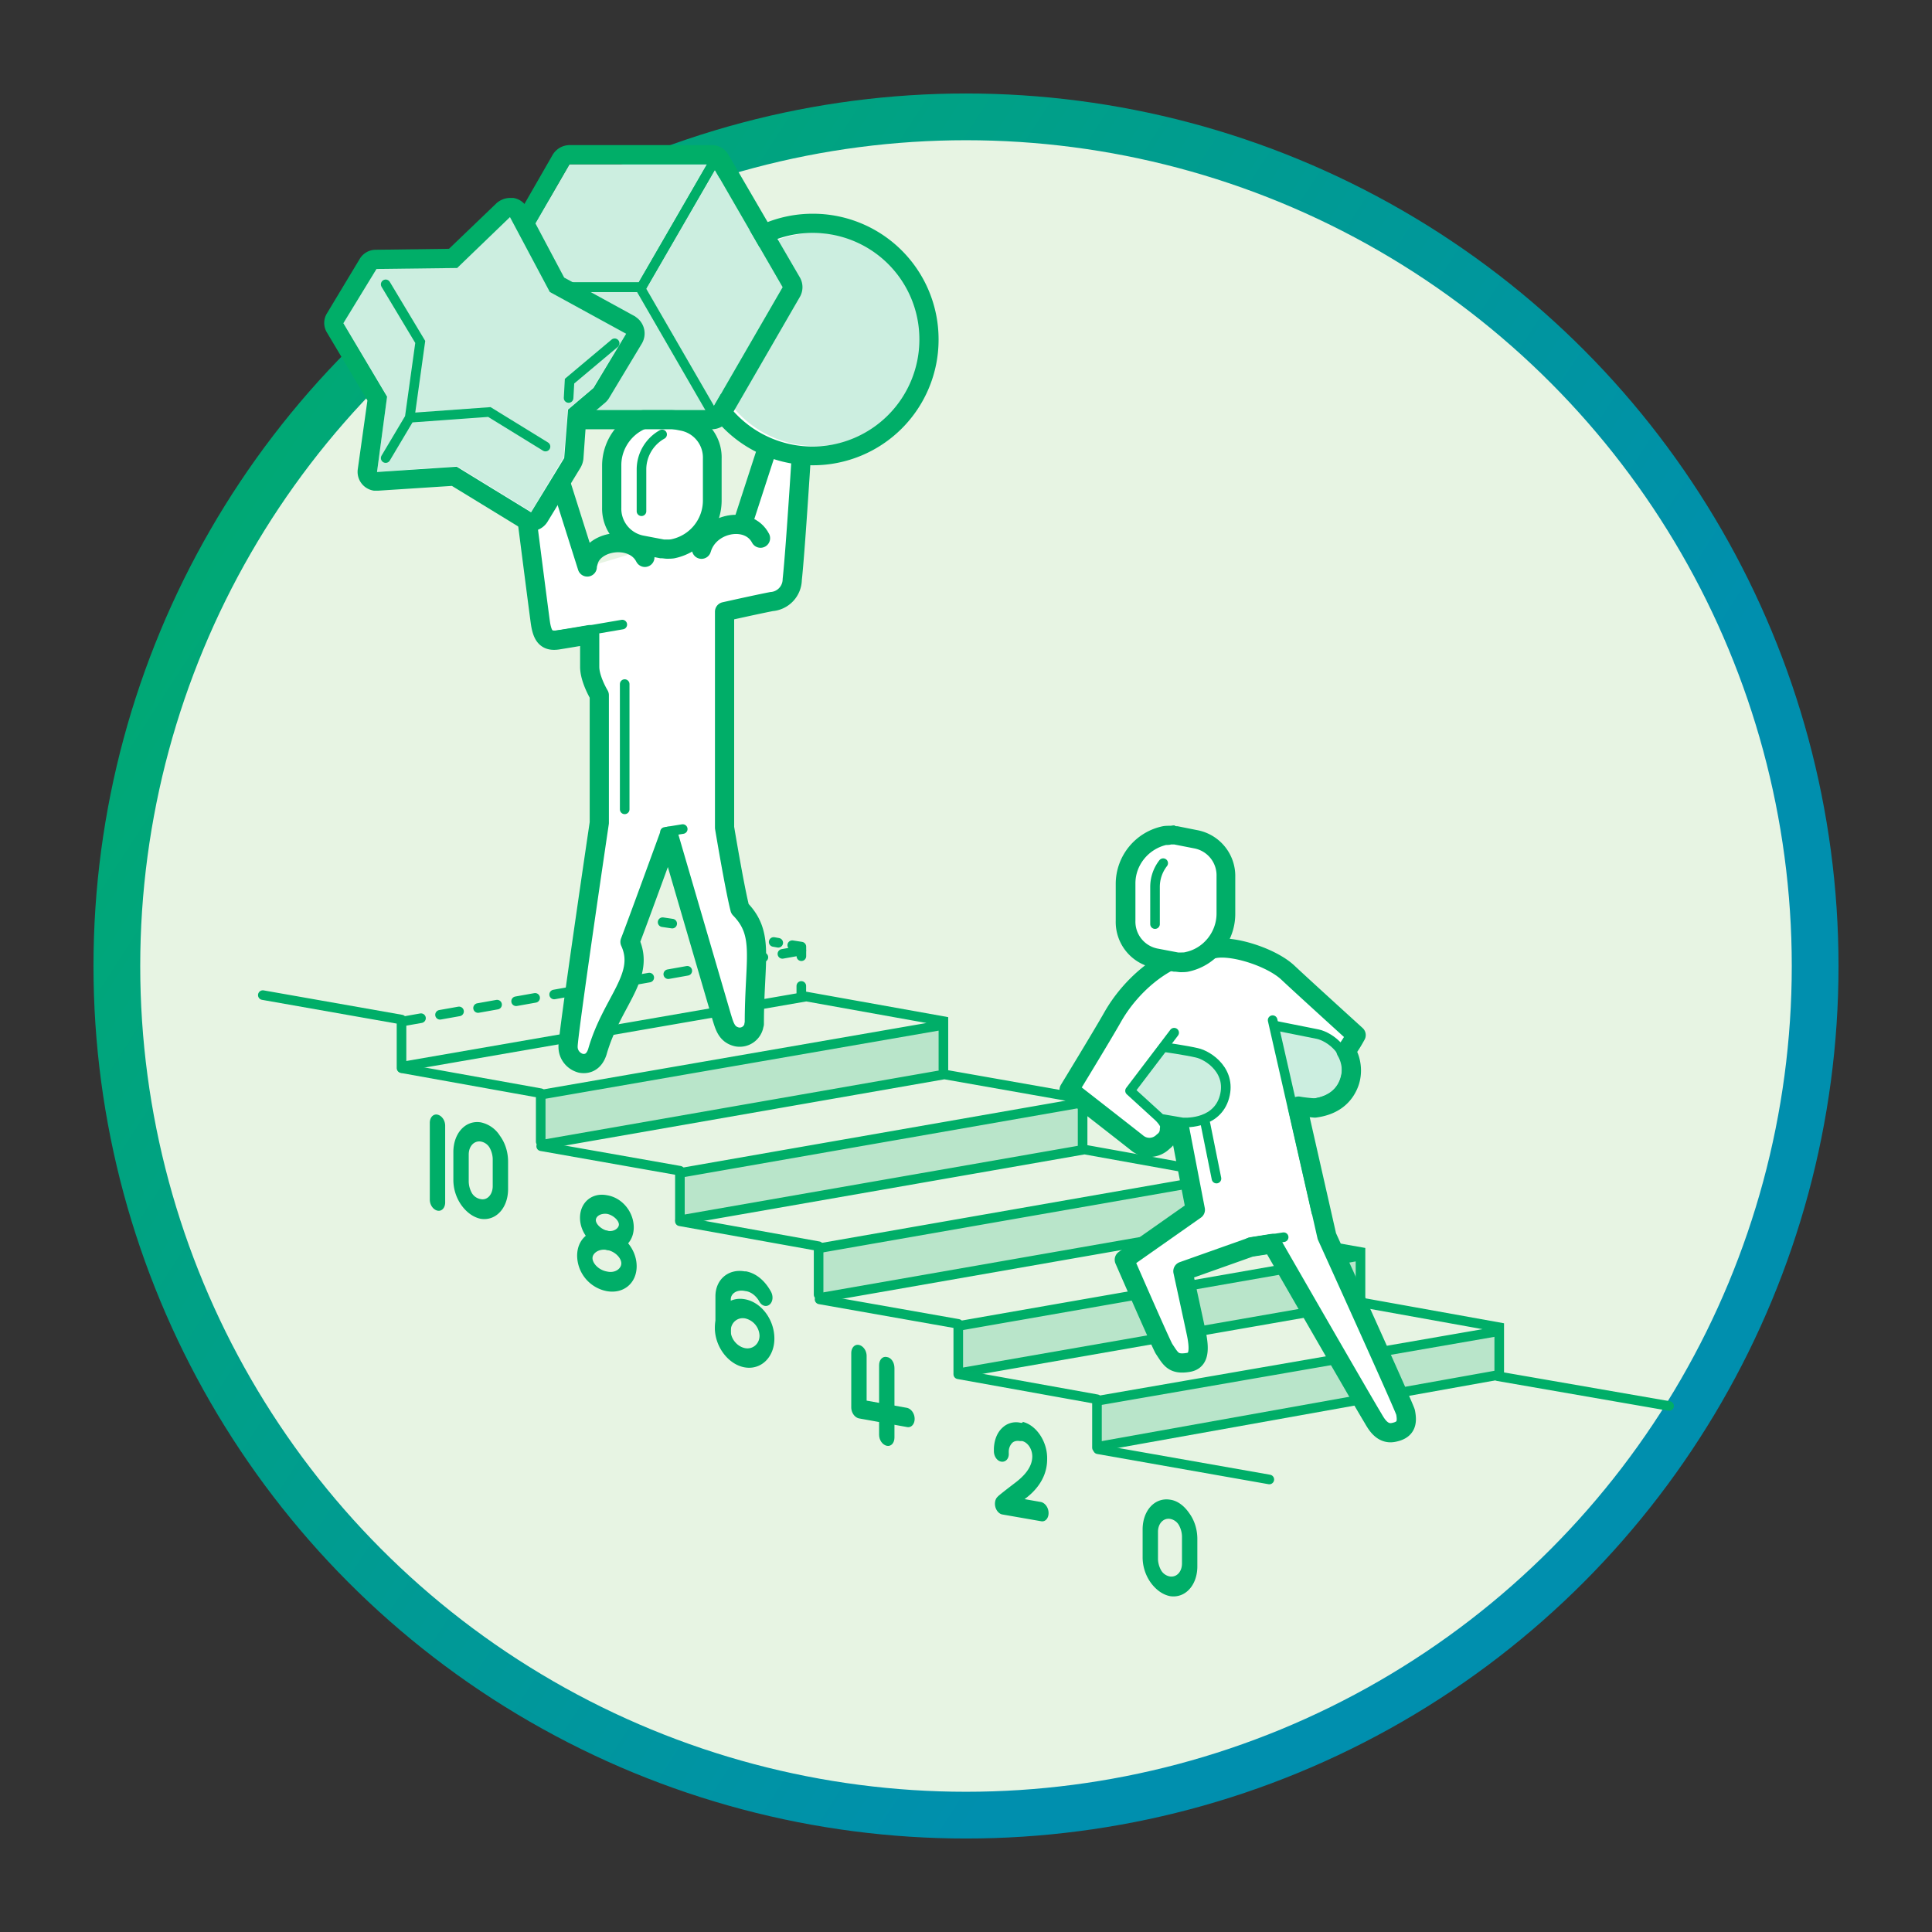 <svg width="62" height="62" viewBox="0 0 62 62" fill="none" xmlns="http://www.w3.org/2000/svg"><rect x="0" y="0" width="62" height="62" fill="#333333" stroke="none"/><circle cx="31" cy="31" r="27.25" fill="#E7F4E3" stroke="url(#paint0_linear_7535_13496)" stroke-width="1.5"/><g clip-path="url(#clip0_7535_13496)"><path d="M35.219 46.428l12.815-2.295" stroke="#00AE68" stroke-width=".308" stroke-miterlimit="10" stroke-linecap="round"/><path opacity=".2" d="M48.157 42.703L35.22 44.952v1.54l12.938-2.249v-1.54z" fill="#00AE68"/><path d="M48.019 42.734l-12.8 2.218m8.487-3.143l-12.8 2.233m17.206.108v-1.556l-4.452-.801" stroke="#00AE68" stroke-width=".308" stroke-miterlimit="10" stroke-linecap="round"/><path d="M35.203 46.458v-1.555l-4.451-.801m4.482 2.406l5.5.97" stroke="#00AE68" stroke-width=".308" stroke-linecap="round" stroke-linejoin="round"/><path opacity=".2" d="M43.706 40.285L30.768 42.55v1.54l12.938-2.264v-1.54z" fill="#00AE68"/><path d="M43.552 40.316L30.768 42.55m8.472-3.16l-12.785 2.234m17.205.123v-1.57l-4.451-.786" stroke="#00AE68" stroke-width=".308" stroke-miterlimit="10" stroke-linecap="round"/><path d="M30.752 44.056v-1.571l-4.451-.786" stroke="#00AE68" stroke-width=".308" stroke-linecap="round" stroke-linejoin="round"/><path opacity=".2" d="M39.224 37.79L26.3 40.052v1.54l12.923-2.264v-1.54z" fill="#00AE68"/><path d="M39.085 37.82l-12.784 2.234m8.472-3.159l-12.785 2.233m17.206.108V37.68l-4.452-.801" stroke="#00AE68" stroke-width=".308" stroke-miterlimit="10" stroke-linecap="round"/><path d="M26.27 41.548v-1.556l-4.452-.8" stroke="#00AE68" stroke-width=".308" stroke-linecap="round" stroke-linejoin="round"/><path opacity=".2" d="M34.788 35.371L21.85 37.635v1.54l12.938-2.264v-1.54z" fill="#00AE68"/><path d="M34.634 35.402L21.85 37.636m8.472-3.159L17.537 36.71m17.205.108v-1.556l-4.451-.785" stroke="#00AE68" stroke-width=".308" stroke-miterlimit="10" stroke-linecap="round"/><path d="M21.819 39.142V37.57l-4.452-.786" stroke="#00AE68" stroke-width=".308" stroke-linecap="round" stroke-linejoin="round"/><path opacity=".2" d="M30.306 32.879l-12.939 2.249v1.54l12.939-2.249v-1.54z" fill="#00AE68"/><path d="M30.167 32.91l-12.8 2.218m8.488-3.144l-12.8 2.218m17.22.123V32.77l-4.466-.801" stroke="#00AE68" stroke-width=".308" stroke-miterlimit="10" stroke-linecap="round"/><path d="M17.352 36.638v-1.556l-4.452-.8" stroke="#00AE68" stroke-width=".308" stroke-linecap="round" stroke-linejoin="round"/><path d="M12.9 32.783l12.816-2.28" stroke="#00AE68" stroke-width=".308" stroke-linecap="round" stroke-linejoin="round" stroke-dasharray="0.62 0.62"/><path d="M21.264 29.594l.308.046" stroke="#00AE68" stroke-width=".308" stroke-linecap="round" stroke-linejoin="round"/><path d="M22.465 29.809l2.51.446" stroke="#00AE68" stroke-width=".308" stroke-linecap="round" stroke-linejoin="round" stroke-dasharray="0.6 0.6"/><path d="M25.424 30.332l.293.046v.308m-.002.954v.309m22.35 12.215l5.498.955M8.434 31.934l4.451.785v1.556" stroke="#00AE68" stroke-width=".308" stroke-linecap="round" stroke-linejoin="round"/><path d="M14.04 35.77c-.14-.03-.247.093-.247.262v2.465c0 .17.108.323.246.354.139.03.247-.093.247-.262v-2.464c0-.17-.108-.324-.247-.355zm2.003.678c.17.231.262.524.262.832v.878c0 .6-.385 1.032-.878.955-.231-.047-.447-.2-.616-.432a1.406 1.406 0 01-.262-.831v-.878c0-.601.385-1.032.878-.955a.96.96 0 01.616.431zm-.231 1.617v-.878a.79.79 0 00-.108-.37.41.41 0 00-.277-.184c-.216-.031-.385.154-.385.416v.878a.79.79 0 00.107.37.41.41 0 00.278.184c.215.046.385-.154.385-.416zm4.526 1.323c0 .492-.385.816-.862.724-.478-.093-.863-.54-.863-1.032 0-.493.385-.817.863-.724.493.077.862.539.862 1.032zm-.477-.093c0-.123-.17-.293-.37-.339-.215-.03-.37.077-.37.2 0 .124.17.293.37.34.2.046.37-.078.37-.2z" fill="#00AE68"/><path d="M20.431 40.635c0 .539-.415.893-.954.8a1.171 1.171 0 01-.956-1.139c0-.539.416-.893.956-.8.539.091.954.6.954 1.139zm-.492-.093c0-.169-.2-.385-.462-.43-.262-.047-.463.107-.463.261 0 .17.2.385.463.431.261.062.462-.092.462-.262zm12.864 5.118h-.046a.633.633 0 00-.585.154c-.17.154-.262.385-.277.662v.093c0 .169.107.323.246.338.139.016.246-.107.231-.277v-.046a.41.41 0 01.108-.277c.062-.062.154-.077.246-.062h.077c.185.046.324.262.324.493 0 .385-.324.678-.57.862-.262.2-.54.416-.54.432-.076.061-.107.2-.076.323.03.123.123.231.23.247l1.233.215c.139.031.246-.092.246-.261 0-.17-.107-.324-.246-.355l-.524-.092c.231-.17.724-.586.724-1.279.016-.554-.339-1.093-.785-1.201 0 .03-.016.03-.016.03zm5.359 2.897c.17.231.262.524.262.832v.878c0 .6-.385 1.032-.878.955-.231-.046-.447-.2-.616-.431a1.406 1.406 0 01-.262-.832v-.878c0-.6.385-1.032.878-.955.231.03.447.185.616.431zm-.231 1.618v-.878a.791.791 0 00-.108-.37.41.41 0 00-.277-.185c-.216-.03-.385.154-.385.416v.878a.79.79 0 00.108.37.41.41 0 00.277.185c.216.03.385-.154.385-.416zM23.945 40.8h-.046c-.524-.093-.94.262-.94.8v1.048c0 .17.108.324.246.354.14.031.247-.092.247-.261v-1.048c0-.17.185-.323.462-.262.17.016.339.139.447.324.077.154.23.2.338.108.108-.093.124-.278.031-.432-.2-.354-.477-.57-.785-.631z" fill="#00AE68"/><path d="M24.851 42.956c0 .6-.43 1.016-.955.924-.523-.093-.955-.663-.955-1.263 0-.601.432-1.017.955-.924.54.092.955.662.955 1.263zm-.477-.093a.592.592 0 00-.462-.554c-.247-.046-.462.138-.462.4s.215.508.462.555c.246.046.462-.139.462-.4zm3.191.298c-.139-.03-.247.092-.247.262v1.74c0 .17.108.324.247.355l1.54.277c.139.03.247-.093.247-.262 0-.17-.108-.323-.247-.354l-1.294-.231v-1.433c0-.17-.108-.323-.246-.354z" fill="#00AE68"/><path d="M28.457 43.548c-.138-.031-.246.092-.246.262v2.233c0 .17.108.323.246.354.139.031.247-.092.247-.262v-2.233c0-.185-.108-.339-.247-.354z" fill="#00AE68"/><path d="M41.671 35.496c.17.031.354.047.524.062.477-.062.862-.277 1.063-.708.17-.355.138-.786-.062-1.125.123-.154.231-.339.324-.508 0 0-1.68-1.525-2.188-2.002-.523-.493-1.771-.894-2.372-.77-.215.046-.462.092-.8.169-.879.185-1.88 1.016-2.45 2.018-.339.6-1.401 2.34-1.401 2.34s2.017 1.572 2.187 1.71c.246.2.6.185.832-.046a.482.482 0 00.2-.385c0-.046.03-.077.077-.077h.03l.232.093.493 2.557-2.28 1.602s1.201 2.757 1.278 2.864c.216.324.293.509.77.432.293-.047.401-.278.262-.94-.061-.293-.43-1.987-.43-1.987l2.17-.77.694-.108s2.896 5.037 3.235 5.591c.107.185.292.524.647.462.43-.076.462-.323.4-.646-.03-.154-2.526-5.653-2.526-5.653l-.94-4.144" fill="#fff"/><path d="M41.671 35.496c.17.031.354.047.524.062.477-.062.862-.277 1.063-.708.17-.355.138-.786-.062-1.125.123-.154.231-.339.324-.508 0 0-1.68-1.525-2.188-2.002-.523-.493-1.771-.894-2.372-.77-.215.046-.462.092-.8.169-.879.185-1.88 1.016-2.45 2.018-.339.6-1.401 2.34-1.401 2.34s2.017 1.572 2.187 1.71c.246.2.6.185.832-.046a.482.482 0 00.2-.385c0-.046.03-.077.077-.077h.03l.232.093.493 2.557-2.28 1.602s1.201 2.757 1.278 2.864c.216.324.293.509.77.432.293-.047.401-.278.262-.94-.061-.293-.43-1.987-.43-1.987l2.17-.77.694-.108s2.896 5.037 3.235 5.591c.107.185.292.524.647.462.43-.076.462-.323.4-.646-.03-.154-2.526-5.653-2.526-5.653l-.94-4.144" stroke="#00AE68" stroke-width=".616" stroke-linecap="round" stroke-linejoin="round"/><path d="M38.684 36.066l.354 1.756m2.156 1.881l-1 .154" stroke="#00AE68" stroke-width=".308" stroke-linecap="round" stroke-linejoin="round"/><path d="M40.84 39.902l-.678.108" stroke="#00AE68" stroke-width=".616" stroke-linecap="round" stroke-linejoin="round"/><path opacity=".2" d="M40.9 32.91l1.387.277c.37.077 1.17.601.862 1.495-.292.831-1.324.739-1.324.739l-.34-.062-.585-2.449z" fill="#00AE68"/><path d="M40.9 32.91l1.387.277c.37.077 1.17.601.862 1.495-.292.831-1.324.739-1.324.739l-.34-.062" stroke="#00AE68" stroke-width=".308" stroke-linecap="round" stroke-linejoin="round"/><path opacity=".2" d="M37.344 33.602s.739.107 1.062.184c.37.077 1.171.601.863 1.495-.293.831-1.325.739-1.325.739l-.631-.108-1.063-.909 1.094-1.401z" fill="#00AE68"/><path d="M37.343 33.602s.74.107 1.063.184c.37.077 1.17.601.863 1.495-.293.831-1.325.739-1.325.739l-.632-.108m4.93 2.988l-1.402-6.162" stroke="#00AE68" stroke-width=".308" stroke-linecap="round" stroke-linejoin="round"/><path d="M37.68 33.14l-1.416 1.864.878.801s.523.432.138.724" stroke="#00AE68" stroke-width=".308" stroke-linecap="round" stroke-linejoin="round"/><path d="M37.576 27.097h.108l.632.124a.88.88 0 01.723.893v1.201c0 .586-.415 1.11-.985 1.233-.047.015-.093.015-.139.015h-.108l-.647-.123a.88.88 0 01-.724-.894v-1.201c0-.585.416-1.094.986-1.232.046 0 .108 0 .154-.016zm0-.292c-.077 0-.139 0-.215.015-.694.123-1.248.801-1.248 1.525v1.201c-.03.586.4 1.11.986 1.202l.647.123h.015c.046 0 .108.016.154.016.062 0 .139 0 .2-.016.693-.123 1.248-.8 1.248-1.525v-1.201c.03-.586-.4-1.11-.986-1.202l-.616-.123h-.046c0-.015-.046-.015-.139-.015z" fill="#00AE68"/><path d="M37.9 30.875c-.046 0-.108 0-.154-.016h-.015l-.647-.123c-.57-.077-.97-.57-.97-1.201v-1.202c0-.724.554-1.417 1.247-1.525.077-.015.139-.015.216-.015h.169l.616.123c.585.093 1.001.616.986 1.202v1.201c0 .724-.555 1.417-1.248 1.525-.077.03-.138.03-.2.03z" fill="#fff"/><path d="M37.576 27.1h.108l.632.124a.88.88 0 01.724.893v1.202c0 .585-.416 1.109-.986 1.232-.046.015-.093.015-.139.015h-.108l-.647-.123a.88.88 0 01-.723-.893v-1.202c0-.585.415-1.093.985-1.232.047 0 .108 0 .154-.015zm0-.6c-.092 0-.184 0-.261.015a1.893 1.893 0 00-1.51 1.833v1.202a1.496 1.496 0 001.232 1.51l.632.122h.03c.062 0 .124.016.185.016.077 0 .17 0 .247-.016a1.893 1.893 0 001.51-1.833v-1.201a1.496 1.496 0 00-1.233-1.51l-.616-.123c-.03 0-.062 0-.092-.015.015-.016-.047-.016-.124 0z" fill="#00AE68"/><path d="M37.328 27.7a1.24 1.24 0 00-.262.754v1.201" stroke="#00AE68" stroke-width=".308" stroke-miterlimit="10" stroke-linecap="round"/><path d="M18.846 18.195l-.877-2.773-1.233-.138s.447 3.512.601 4.667c.062.447.185.647.57.585.385-.061 1.017-.17 1.017-.17V21.4c0 .4.308.909.308.909v4.097s-1.032 6.962-1.002 7.193c0 .246.17.462.416.524.277.046.447-.124.524-.37.462-1.617 1.556-2.418 1.047-3.527.216-.555 1.248-3.389 1.248-3.389l1.679 5.745c.108.355.17.616.508.694a.466.466 0 00.54-.355c0-.015 0-.046.015-.061 0-2.095.339-2.88-.462-3.697-.17-.662-.493-2.603-.493-2.603v-6.931s1.032-.232 1.51-.324a.72.72 0 00.662-.708c.107-.97.323-4.483.323-4.483l-1.078.123-.801 2.465" fill="#fff"/><path d="M18.846 18.195l-.877-2.773-1.233-.138s.447 3.512.601 4.667c.062.447.185.647.57.585.385-.061 1.017-.17 1.017-.17V21.4c0 .4.308.909.308.909v4.097s-1.032 6.962-1.002 7.193c0 .246.17.462.416.524.277.046.447-.124.524-.37.462-1.617 1.556-2.418 1.047-3.527.216-.555 1.248-3.389 1.248-3.389l1.679 5.745c.108.355.17.616.508.694a.466.466 0 00.54-.355c0-.015 0-.046.015-.061 0-2.095.339-2.88-.462-3.697-.17-.662-.493-2.603-.493-2.603v-6.931s1.032-.232 1.51-.324a.72.72 0 00.662-.708c.107-.97.323-4.483.323-4.483l-1.078.123-.801 2.465" stroke="#00AE68" stroke-width=".616" stroke-linecap="round" stroke-linejoin="round"/><path d="M20.047 21.953v4.02m-.077-5.93s-1.68.293-2.064.34c-.385.045-.57-.14-.57-.586m4.574 6.808l-.57.093" stroke="#00AE68" stroke-width=".308" stroke-linecap="round" stroke-linejoin="round"/><path d="M22.512 17.626c.246-.863 1.51-1.094 1.894-.355m-5.529.77c.154-.708 1.448-.893 1.818-.154" stroke="#00AE68" stroke-width=".616" stroke-linecap="round" stroke-linejoin="round"/><path d="M21.094 13.695h.108l.631.123a.88.88 0 01.724.893v1.356a1.27 1.27 0 01-.986 1.232c-.046.015-.108.015-.154.015h-.108l-.646-.123a.88.88 0 01-.724-.893v-1.371c0-.585.415-1.109.985-1.232h.17zm0-.308c-.077 0-.139 0-.216.015-.693.123-1.247.801-1.247 1.54v1.356c-.031.585.4 1.109.97 1.201l.647.123h.154c.061 0 .138 0 .2-.015.693-.123 1.248-.8 1.248-1.54v-1.34a1.17 1.17 0 00-.97-1.202l-.617-.123h-.046s-.046 0-.123-.015z" fill="#00AE68"/><path d="M21.418 17.622h-.154L20.6 17.5c-.57-.077-.97-.57-.97-1.201v-1.356c0-.723.554-1.417 1.247-1.54.078-.015.14-.015.216-.015h.171l.616.123c.585.092 1 .616.97 1.201v1.356c0 .724-.554 1.417-1.248 1.54-.061.015-.123.015-.184.015z" fill="#fff"/><path d="M21.094 13.694h.108l.631.123a.88.88 0 01.724.894v1.355a1.27 1.27 0 01-.986 1.233c-.046.015-.107.015-.154.015h-.107l-.647-.123a.88.88 0 01-.724-.894v-1.37c0-.586.416-1.11.985-1.233h.17zm0-.616c-.093 0-.185 0-.262.016a1.893 1.893 0 00-1.51 1.833v1.355a1.496 1.496 0 001.233 1.51l.631.123h.031c.062 0 .123.015.185.015.077 0 .17 0 .246-.015a1.893 1.893 0 001.51-1.833v-1.356a1.482 1.482 0 00-1.232-1.51l-.616-.122c-.031 0-.062-.016-.093-.016h-.123z" fill="#00AE68"/><path d="M21.248 13.941a1.29 1.29 0 00-.662 1.11v1.355" stroke="#00AE68" stroke-width=".308" stroke-miterlimit="10" stroke-linecap="round"/><path d="M26.085 14.623a3.727 3.727 0 100-7.455 3.727 3.727 0 000 7.455z" fill="#fff"/><path d="M26.084 7.475a3.412 3.412 0 013.42 3.42 3.435 3.435 0 01-3.42 3.435 3.412 3.412 0 01-3.42-3.42 3.415 3.415 0 013.42-3.435zm0-.616a4.03 4.03 0 00-4.035 4.036 4.03 4.03 0 004.035 4.036 4.03 4.03 0 004.036-4.036 4.03 4.03 0 00-4.036-4.036z" fill="#00AE68"/><path opacity=".2" d="M26.085 14.315a3.42 3.42 0 100-6.838 3.42 3.42 0 000 6.838z" fill="#00AE68"/><path d="M22.835 5.273h-4.56l-2.279 3.944 2.28 3.943h4.559l2.28-3.943-2.28-3.944z" fill="#fff"/><path opacity=".2" d="M22.835 5.273h-4.56l-2.279 3.944 2.28 3.943h4.559l2.28-3.943-2.28-3.944z" fill="#00AE68"/><path d="M20.585 9.215h-4.913m4.914.094l2.28 3.943m0-7.979l-2.28 3.944h-5.098" stroke="#00AE68" stroke-width=".308" stroke-miterlimit="10" stroke-linecap="round"/><path d="M22.866 5.273l-2.28 3.944h-5.098" stroke="#00AE68" stroke-width=".308" stroke-miterlimit="10" stroke-linecap="round"/><path d="M22.836 5.272l2.28 3.944-2.28 3.943h-4.56l-2.279-3.944 2.28-3.943h4.559zm0-.616h-4.56a.64.64 0 00-.538.308l-2.265 3.943a.627.627 0 000 .617l2.28 3.943a.621.621 0 00.54.308h4.558a.64.64 0 00.54-.308l2.28-3.943a.627.627 0 000-.617l-2.296-3.943a.621.621 0 00-.539-.308z" fill="#00AE68"/><path d="M17.044 16.734a.26.26 0 01-.154-.047l-2.31-1.401-2.465.17h-.016a.309.309 0 01-.308-.309v-.046l.308-2.31-1.324-2.265a.306.306 0 010-.323l1.047-1.74a.298.298 0 01.262-.155l2.464-.03 1.618-1.54a.368.368 0 01.215-.078h.047a.388.388 0 01.23.154l1.233 2.326 2.372 1.294c.154.077.2.262.123.416v.015l-1.063 1.74c-.015.031-.046.062-.061.078l-.755.6-.108 1.418a.249.249 0 01-.046.138l-1.063 1.74a.275.275 0 01-.185.14c-.015.015-.046.015-.061.015z" fill="#fff"/><path d="M16.365 6.968l1.279 2.403 2.449 1.34-1.048 1.74-.816.693-.123 1.556-1.063 1.74-2.387-1.463-2.557.17.323-2.419-1.402-2.356 1.063-1.74 2.588-.032 1.694-1.632zm0-.616a.662.662 0 00-.431.169l-1.525 1.463-2.341.031a.6.6 0 00-.524.293l-1.047 1.74a.586.586 0 000 .632l1.294 2.172-.309 2.202a.61.61 0 00.524.693h.123l2.373-.154 2.217 1.356a.605.605 0 00.324.092c.046 0 .092 0 .139-.015a.63.63 0 00.385-.277l1.062-1.741a.736.736 0 00.093-.277l.092-1.294.616-.524a.603.603 0 00.124-.154l1.047-1.74a.636.636 0 00-.2-.848l-.016-.015-2.28-1.248-1.185-2.233a.61.61 0 00-.447-.323h-.108z" fill="#00AE68"/><path opacity=".2" d="M20.094 10.708l-2.45-1.34-1.278-2.403-1.694 1.617-2.588.046-1.063 1.74 1.402 2.342-.323 2.434 2.557-.185 2.387 1.463 1.047-1.74.124-1.54.816-.694 1.063-1.74z" fill="#00AE68"/><path d="M19.725 11.016l-1.448 1.216-.03.54m-.741 1.559l-1.802-1.109-2.557.185.339-2.434-1.109-1.848m0 5.575l.77-1.294" stroke="#00AE68" stroke-width=".308" stroke-miterlimit="10" stroke-linecap="round"/></g><defs><linearGradient id="paint0_linear_7535_13496" x1="4.157" y1="3.734" x2="48.286" y2="32.235" gradientUnits="userSpaceOnUse"><stop stop-color="#00AE68"/><stop offset="1" stop-color="#008FAE"/></linearGradient><clipPath id="clip0_7535_13496"><path fill="#fff" transform="translate(7 4)" d="M0 0h48v48H0z"/></clipPath></defs></svg>